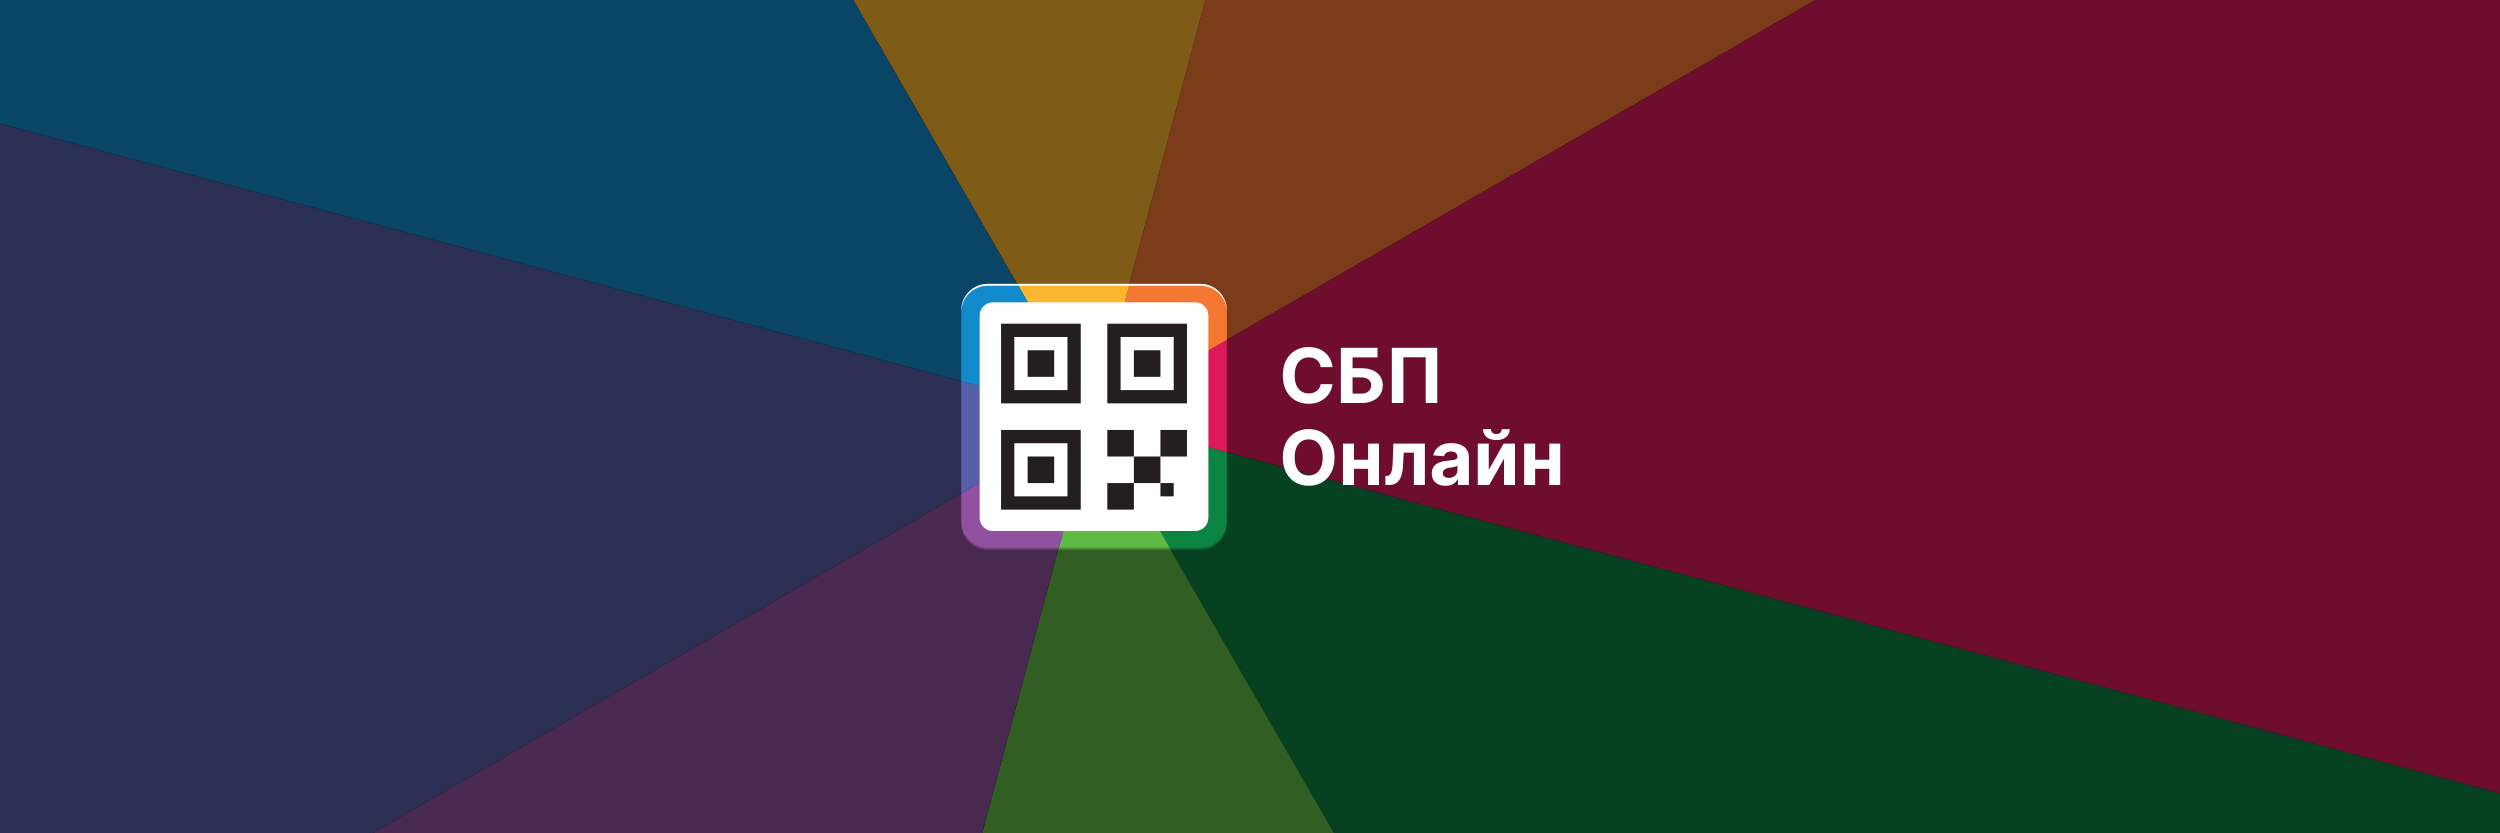 <svg width="1920" height="640" viewBox="0 0 1920 640" fill="none" xmlns="http://www.w3.org/2000/svg">
<rect x="0" y="0" width="1920" height="640" fill="#333333" stroke="none"/>
<g clip-path="url(#clip0_954_7075)">
<rect width="1920" height="640" fill="black" style="mix-blend-mode:multiply"/>
<g opacity="0.5">
<mask id="mask0_954_7075" style="mask-type:alpha" maskUnits="userSpaceOnUse" x="-189" y="-288" width="2169" height="1810">
<rect x="-189" y="-288" width="2169" height="1810" fill="url(#paint0_linear_954_7075)"/>
<rect x="-189" y="-288" width="2169" height="1810" fill="black"/>
</mask>
<g mask="url(#mask0_954_7075)">
<path d="M840 320L2142 -431.73V-721.563C2142 -865.424 2025.42 -982 1881.56 -982L1188.81 -982L840 320Z" fill="#F47732"/>
<path d="M2142 668.902V-431.73L840 320L2142 668.902Z" fill="#DB195B"/>
<path d="M840 320L1591.73 1622L1881.66 1622C2025.52 1622 2142.09 1505.42 2142.09 1361.56V668.811L840 320Z" fill="#0C8442"/>
<path d="M839.998 320L491.188 1622L1591.73 1622L839.998 320Z" fill="#60BB46"/>
<path d="M839.999 320L1188.9 -982L88.269 -982L839.999 320Z" fill="#FCB52E"/>
<path d="M-462 1071.64L-462 1361.56C-462 1505.42 -345.424 1622 -201.563 1622H491.189L840 320L-462 1071.64Z" fill="#9151A0"/>
<path d="M840 320L-462 -28.811L-462 1071.73L840 320Z" fill="#575FAA"/>
<path d="M88.27 -982L-201.563 -982C-345.424 -982 -462 -865.424 -462 -721.563L-462 -28.811L840 320L88.27 -982Z" fill="#128ACB"/>
</g>
</g>
<path d="M840.211 319.996L942.207 261.107V238.402C942.207 227.132 933.075 218 921.812 218H867.543L840.211 319.996V319.996Z" fill="#F47732"/>
<path d="M942.207 347.329V261.107L840.211 319.997L942.207 347.329Z" fill="#DB195B"/>
<path d="M840.211 319.996L899.1 421.993H921.812C933.082 421.993 942.215 412.86 942.215 401.591V347.322L840.218 319.989L840.211 319.996Z" fill="#0C8442"/>
<path d="M840.212 319.996L812.887 421.993H899.101L840.212 319.996Z" fill="#60BB46"/>
<path d="M840.21 319.996L867.542 218H781.32L840.21 319.996Z" fill="#FCB52E"/>
<path d="M738.215 378.886V401.598C738.215 412.868 747.347 422 758.617 422H812.886L840.218 320.004L738.215 378.886Z" fill="#9151A0"/>
<path d="M840.211 319.996L738.215 292.671V378.885L840.211 319.996Z" fill="#575FAA"/>
<path d="M781.322 218H758.617C747.347 218 738.215 227.132 738.215 238.402V292.671L840.211 320.004L781.322 218Z" fill="#128ACB"/>
<g style="mix-blend-mode:multiply" opacity="0.3">
<path d="M921.813 420.554H758.617C747.347 420.554 738.215 411.421 738.215 400.151V401.591C738.215 412.86 747.347 421.993 758.617 421.993H921.813C933.082 421.993 942.215 412.86 942.215 401.591V400.151C942.215 411.421 933.082 420.554 921.813 420.554V420.554Z" fill="#231F20"/>
</g>
<g style="mix-blend-mode:overlay">
<path d="M921.813 218H758.617C747.347 218 738.215 227.132 738.215 238.402V239.841C738.215 228.572 747.347 219.439 758.617 219.439H921.813C933.082 219.439 942.215 228.572 942.215 239.841V238.402C942.215 227.132 933.082 218 921.813 218V218Z" fill="white"/>
</g>
<path d="M928.039 397.625V242.367C928.039 236.735 923.473 232.17 917.842 232.17H762.584C756.952 232.17 752.386 236.735 752.386 242.367V397.625C752.386 403.257 756.952 407.823 762.584 407.823H917.842C923.473 407.823 928.039 403.257 928.039 397.625Z" fill="white"/>
<path d="M809.617 269.002H789.215V289.404H809.617V269.002Z" fill="#231F20"/>
<path d="M891.215 269.002H870.812V289.404H891.215V269.002Z" fill="#231F20"/>
<path d="M809.614 248.6H768.816V309.799H830.016V248.6H809.614V248.6ZM819.811 299.601H779.014V258.797H819.811V299.594V299.601Z" fill="#231F20"/>
<path d="M891.211 248.6H850.414V309.799H911.613V248.6H891.211ZM901.409 299.601H860.612V258.797H901.409V299.594V299.601Z" fill="#231F20"/>
<path d="M911.617 330.201H891.215V350.603H911.617V330.201Z" fill="#231F20"/>
<path d="M809.617 350.596H789.215V370.998H809.617V350.596Z" fill="#231F20"/>
<path d="M870.816 370.998H850.414V391.4H870.816V370.998Z" fill="#231F20"/>
<path d="M891.215 350.596H870.812V370.998H891.215V350.596Z" fill="#231F20"/>
<path d="M809.614 330.201H768.816V391.4H830.016V330.201H809.614V330.201ZM819.811 381.203H779.014V340.406H819.811V381.203Z" fill="#231F20"/>
<path d="M870.816 330.201H850.414V350.603H870.816V330.201Z" fill="#231F20"/>
<path d="M901.412 370.998H891.215V381.196H901.412V370.998Z" fill="#231F20"/>
<path d="M1023.37 281.951H1014.31C1014.14 280.778 1013.8 279.736 1013.29 278.825C1012.78 277.901 1012.12 277.114 1011.32 276.466C1010.52 275.817 1009.6 275.321 1008.55 274.976C1007.52 274.631 1006.39 274.458 1005.18 274.458C1002.98 274.458 1001.07 275.003 999.444 276.093C997.816 277.17 996.553 278.743 995.656 280.813C994.759 282.869 994.311 285.366 994.311 288.305C994.311 291.327 994.759 293.866 995.656 295.922C996.567 297.978 997.836 299.53 999.465 300.579C1001.09 301.628 1002.98 302.152 1005.12 302.152C1006.32 302.152 1007.43 301.994 1008.45 301.676C1009.48 301.359 1010.4 300.897 1011.2 300.289C1012 299.668 1012.66 298.916 1013.19 298.033C1013.73 297.15 1014.1 296.143 1014.31 295.011L1023.37 295.053C1023.14 296.998 1022.55 298.875 1021.61 300.683C1020.69 302.476 1019.44 304.084 1017.87 305.505C1016.31 306.913 1014.44 308.03 1012.28 308.858C1010.12 309.672 1007.69 310.08 1004.97 310.08C1001.19 310.08 997.809 309.224 994.828 307.513C991.861 305.802 989.516 303.325 987.791 300.082C986.08 296.84 985.224 292.914 985.224 288.305C985.224 283.683 986.094 279.75 987.832 276.507C989.571 273.265 991.93 270.795 994.911 269.097C997.891 267.386 1001.24 266.531 1004.97 266.531C1007.43 266.531 1009.7 266.876 1011.8 267.566C1013.91 268.256 1015.78 269.263 1017.41 270.588C1019.04 271.899 1020.36 273.506 1021.38 275.41C1022.42 277.315 1023.08 279.495 1023.37 281.951ZM1029.8 309.5V267.11H1057.93V274.5H1038.76V282.779H1045.65C1049.01 282.779 1051.9 283.324 1054.32 284.414C1056.77 285.49 1058.65 287.015 1059.98 288.988C1061.3 290.961 1061.96 293.287 1061.96 295.963C1061.96 298.627 1061.3 300.979 1059.98 303.022C1058.65 305.05 1056.77 306.637 1054.32 307.782C1051.9 308.927 1049.01 309.5 1045.65 309.5H1029.8ZM1038.76 302.297H1045.65C1047.25 302.297 1048.61 302.007 1049.71 301.428C1050.81 300.834 1051.65 300.055 1052.21 299.089C1052.79 298.109 1053.08 297.04 1053.08 295.881C1053.08 294.197 1052.44 292.776 1051.16 291.617C1049.89 290.444 1048.05 289.858 1045.65 289.858H1038.76V302.297ZM1103.8 267.11V309.5H1094.94V274.396H1077.8V309.5H1068.94V267.11H1103.8ZM1024.92 351.305C1024.92 355.928 1024.05 359.86 1022.29 363.103C1020.56 366.346 1018.18 368.823 1015.17 370.534C1012.18 372.231 1008.81 373.08 1005.07 373.08C1001.31 373.08 997.926 372.224 994.932 370.513C991.937 368.802 989.571 366.325 987.832 363.082C986.094 359.84 985.224 355.914 985.224 351.305C985.224 346.683 986.094 342.75 987.832 339.507C989.571 336.265 991.937 333.795 994.932 332.097C997.926 330.386 1001.31 329.531 1005.07 329.531C1008.81 329.531 1012.18 330.386 1015.17 332.097C1018.18 333.795 1020.56 336.265 1022.29 339.507C1024.05 342.75 1024.92 346.683 1024.92 351.305ZM1015.84 351.305C1015.84 348.311 1015.39 345.786 1014.49 343.73C1013.61 341.674 1012.36 340.114 1010.74 339.052C1009.13 337.989 1007.24 337.458 1005.07 337.458C1002.91 337.458 1001.02 337.989 999.402 339.052C997.788 340.114 996.532 341.674 995.635 343.73C994.752 345.786 994.311 348.311 994.311 351.305C994.311 354.3 994.752 356.825 995.635 358.881C996.532 360.937 997.788 362.496 999.402 363.558C1001.02 364.621 1002.91 365.152 1005.07 365.152C1007.24 365.152 1009.13 364.621 1010.74 363.558C1012.36 362.496 1013.61 360.937 1014.49 358.881C1015.39 356.825 1015.84 354.3 1015.84 351.305ZM1053.52 353.085V360.019H1036.92V353.085H1053.52ZM1039.82 340.708V372.5H1031.4V340.708H1039.82ZM1059.05 340.708V372.5H1050.69V340.708H1059.05ZM1064.03 372.5L1063.99 365.504H1065.04C1065.79 365.504 1066.43 365.325 1066.97 364.966C1067.52 364.593 1067.97 363.993 1068.33 363.165C1068.69 362.337 1068.97 361.24 1069.18 359.874C1069.39 358.494 1069.53 356.797 1069.59 354.782L1070.11 340.708H1094.29V372.5H1085.88V347.642H1078.04L1077.54 357.349C1077.42 360.012 1077.09 362.303 1076.57 364.221C1076.06 366.139 1075.35 367.712 1074.44 368.94C1073.53 370.154 1072.43 371.051 1071.15 371.631C1069.86 372.21 1068.37 372.5 1066.68 372.5H1064.03ZM1110.19 373.1C1108.16 373.1 1106.35 372.748 1104.77 372.045C1103.18 371.327 1101.92 370.272 1101 368.878C1100.09 367.47 1099.63 365.718 1099.63 363.621C1099.63 361.854 1099.96 360.371 1100.61 359.17C1101.25 357.97 1102.14 357.004 1103.25 356.273C1104.37 355.541 1105.64 354.989 1107.06 354.617C1108.5 354.244 1110 353.982 1111.58 353.83C1113.42 353.637 1114.91 353.458 1116.05 353.292C1117.18 353.113 1118 352.851 1118.51 352.506C1119.02 352.161 1119.28 351.65 1119.28 350.974V350.85C1119.28 349.539 1118.86 348.525 1118.03 347.807C1117.22 347.09 1116.06 346.731 1114.56 346.731C1112.97 346.731 1111.71 347.083 1110.77 347.787C1109.83 348.476 1109.21 349.346 1108.91 350.394L1100.75 349.732C1101.16 347.8 1101.98 346.131 1103.19 344.723C1104.41 343.302 1105.97 342.212 1107.89 341.453C1109.82 340.68 1112.06 340.294 1114.6 340.294C1116.36 340.294 1118.05 340.501 1119.67 340.915C1121.3 341.329 1122.74 341.97 1123.99 342.84C1125.26 343.709 1126.26 344.827 1127 346.193C1127.73 347.545 1128.09 349.166 1128.09 351.057V372.5H1119.73V368.091H1119.48C1118.97 369.085 1118.29 369.961 1117.43 370.72C1116.58 371.465 1115.55 372.052 1114.35 372.479C1113.15 372.893 1111.76 373.1 1110.19 373.1ZM1112.71 367.015C1114.01 367.015 1115.16 366.76 1116.15 366.249C1117.14 365.725 1117.92 365.021 1118.49 364.138C1119.05 363.255 1119.34 362.254 1119.34 361.137V357.763C1119.06 357.942 1118.68 358.108 1118.2 358.26C1117.73 358.398 1117.2 358.529 1116.61 358.653C1116.01 358.763 1115.42 358.867 1114.83 358.963C1114.23 359.046 1113.69 359.122 1113.21 359.191C1112.18 359.343 1111.27 359.584 1110.5 359.916C1109.73 360.247 1109.13 360.695 1108.7 361.261C1108.27 361.813 1108.06 362.503 1108.06 363.331C1108.06 364.531 1108.49 365.449 1109.36 366.084C1110.24 366.705 1111.36 367.015 1112.71 367.015ZM1143.36 360.868L1154.8 340.708H1163.5V372.5H1155.09V352.278L1143.69 372.5H1134.93V340.708H1143.36V360.868ZM1153.29 329.614H1159.44C1159.43 332.125 1158.49 334.147 1156.65 335.678C1154.81 337.21 1152.33 337.976 1149.19 337.976C1146.05 337.976 1143.56 337.21 1141.72 335.678C1139.89 334.147 1138.97 332.125 1138.97 329.614H1145.08C1145.06 330.566 1145.37 331.421 1145.99 332.18C1146.62 332.939 1147.69 333.319 1149.19 333.319C1150.66 333.319 1151.71 332.946 1152.34 332.201C1152.98 331.456 1153.29 330.593 1153.29 329.614ZM1192.69 353.085V360.019H1176.09V353.085H1192.69ZM1178.99 340.708V372.5H1170.56V340.708H1178.99ZM1198.22 340.708V372.5H1189.86V340.708H1198.22Z" fill="white"/>
</g>
<defs>
<linearGradient id="paint0_linear_954_7075" x1="610.229" y1="575.26" x2="2280.95" y2="575.26" gradientUnits="userSpaceOnUse">
<stop stop-color="#090A0A"/>
<stop offset="1" stop-color="white" stop-opacity="0"/>
</linearGradient>
<clipPath id="clip0_954_7075">
<rect width="1920" height="640" fill="white"/>
</clipPath>
</defs>
</svg>
